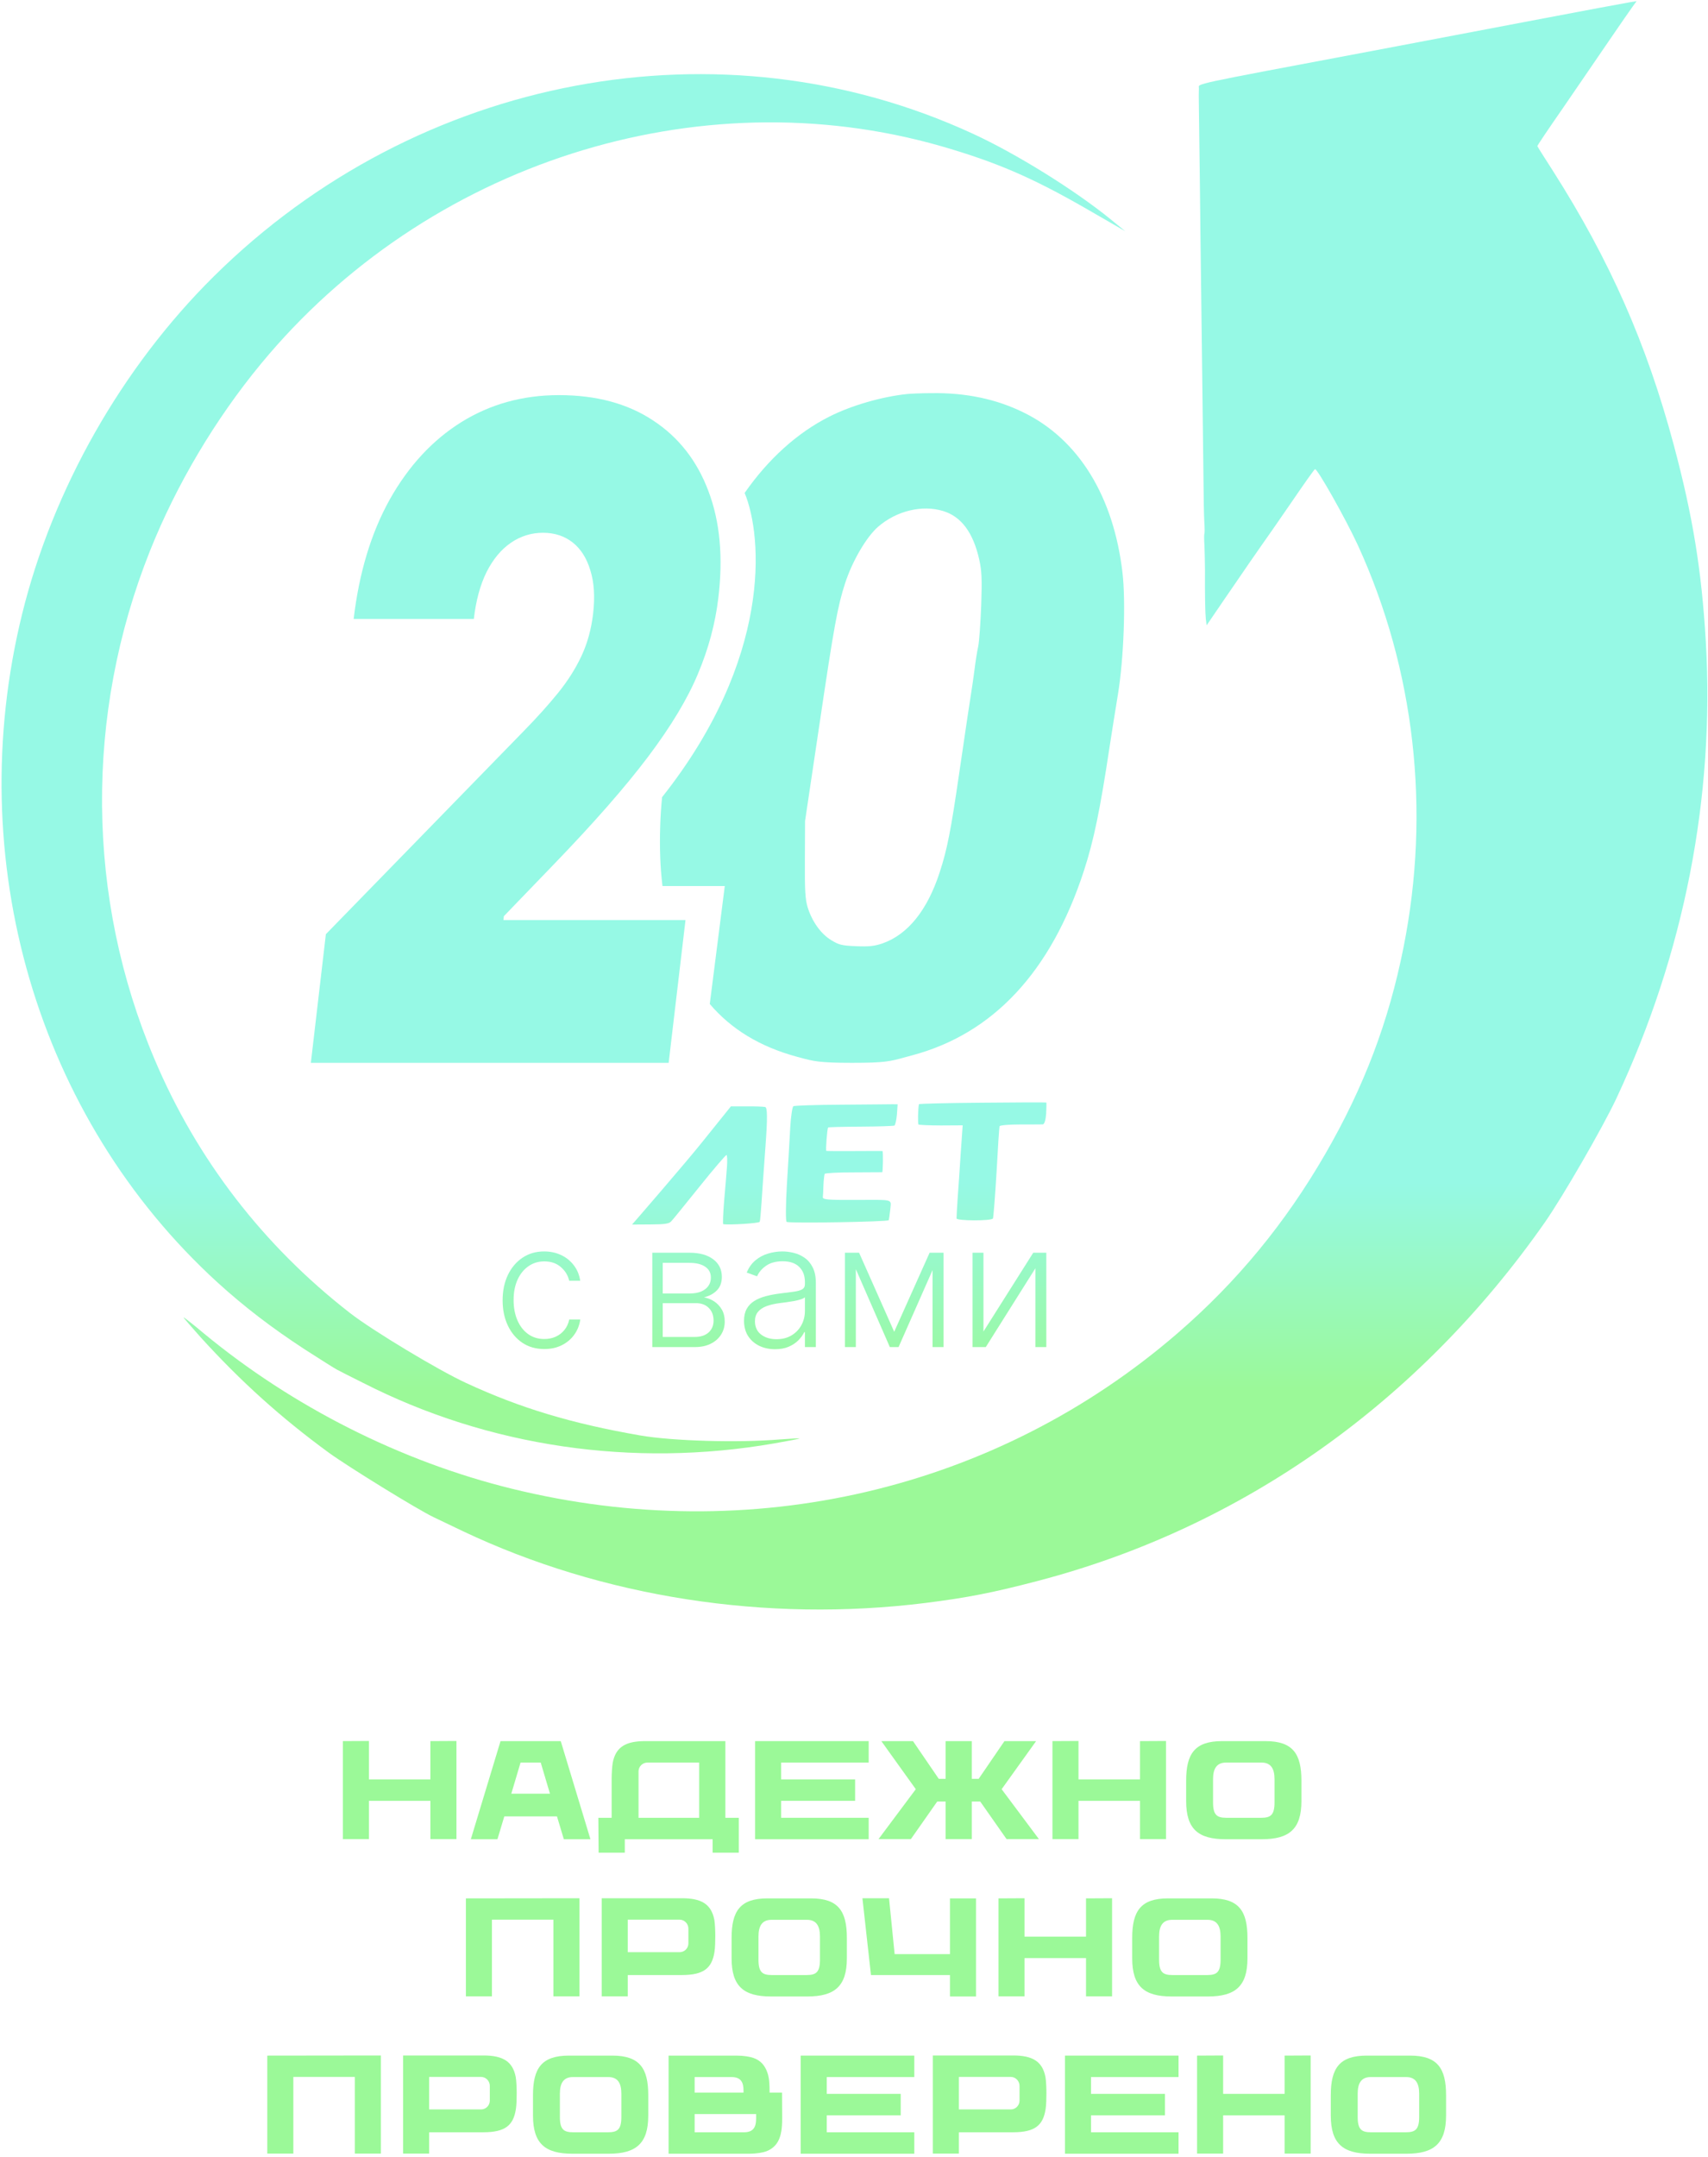 <?xml version="1.0" encoding="UTF-8"?> <svg xmlns="http://www.w3.org/2000/svg" width="500" height="631" viewBox="0 0 500 631" fill="none"><path fill-rule="evenodd" clip-rule="evenodd" d="M265.519 115.269C258.071 116.051 249.163 118.655 242.861 121.833C233.345 126.619 224.889 134.303 217.987 144.204C223.312 157.014 225.931 192.747 193.816 233.204C193.527 236.17 193.37 238.704 193.272 241.48C193.058 247.905 193.267 253.759 193.935 259.204H212.172L207.778 293.704C214.075 301.094 222.465 306.185 233.12 309.091C233.553 309.205 233.956 309.314 234.338 309.417C238.137 310.442 239.902 310.918 249.415 310.918C258.992 310.918 260.473 310.512 264.84 309.315C265.437 309.151 266.088 308.973 266.821 308.779C290.73 302.476 307.659 284.297 317.295 254.763C320.212 245.803 322.035 236.948 324.848 218.301C325.421 214.55 326.515 207.675 327.296 202.935C328.963 192.673 329.588 176.057 328.599 167.566C325.994 145.168 315.733 128.552 299.689 120.687C291.668 116.728 282.708 114.853 272.655 115.009C269.738 115.009 266.509 115.165 265.519 115.269ZM276.093 149.492C281.406 151.106 284.896 155.794 286.667 163.712C287.396 166.993 287.501 169.337 287.24 177.099C287.032 182.307 286.667 187.673 286.355 189.131C286.042 190.537 285.573 193.507 285.313 195.642C285.052 197.778 284.479 201.632 284.063 204.237C283.746 206.176 282.858 212.207 281.855 219.013L281.854 219.026C281.537 221.173 281.21 223.396 280.885 225.593C278.333 243.147 277.291 248.46 275.051 255.284C271.457 266.274 265.78 273.358 258.383 275.963C255.935 276.796 254.424 276.952 250.622 276.796C246.403 276.64 245.517 276.379 243.33 275.025C240.308 273.202 237.756 269.608 236.454 265.493C235.725 263.097 235.568 260.649 235.62 251.377L235.672 240.178L239.944 211.529C244.163 183.037 245.257 177.151 247.392 170.64C249.476 164.181 253.643 157.045 257.081 154.075C262.446 149.44 269.947 147.616 276.093 149.492Z" fill="url(#paint0_linear_1586_835)"></path><path d="M126.931 443.827C128.11 444.387 131.921 446.226 135.415 447.883C176.258 467.254 224.326 474.736 270.928 468.922C282.991 467.406 290.57 465.947 303.752 462.491C363.662 446.858 415.454 410.177 452.316 357.479C457.68 349.75 469.14 329.901 473.151 321.391C493.065 278.877 501.991 233.206 499.357 187.658C498.132 166.861 495.56 151.001 489.974 130.153C482.062 100.624 471.277 76.174 454.686 50.114C452.145 46.181 450.079 42.883 450.041 42.741C449.977 42.644 453.385 37.574 457.624 31.481C461.845 25.317 467.88 16.531 471.027 11.913C474.175 7.294 477.316 2.792 477.927 1.942L479.097 0.332L477.235 0.64C476.246 0.791 462.841 3.277 447.496 6.206C432.081 9.155 411.498 13.03 401.631 14.912C347.508 25.105 351.007 24.358 350.968 25.779C350.926 26.477 350.915 28.997 350.963 31.31C350.985 33.668 351.127 43.735 351.251 53.73C351.374 63.726 351.493 76.125 351.58 81.287C351.838 100.322 352.204 132.712 352.316 140.957C352.34 145.602 352.446 150.836 352.548 152.639C352.676 154.397 352.675 155.96 352.571 156.141C352.467 156.321 352.467 157.885 352.594 159.643C352.651 161.42 352.74 164.599 352.75 166.77C352.711 174.025 352.798 179.188 352.99 181.043L353.227 182.924L355.556 179.517C356.837 177.61 359.776 173.352 362.052 170.035C364.328 166.718 367.45 162.145 369.03 159.929C370.609 157.714 374.797 151.711 378.276 146.622C381.755 141.534 384.74 137.302 384.953 137.245C385.62 137.028 393.889 151.666 397.524 159.539C414.173 195.917 418.861 237.177 410.858 277.186C406.55 298.817 399.312 317.916 388.009 337.493C376.263 357.838 362.044 375.07 344.668 390.06C291.53 435.947 219.721 452.71 149.787 435.491C117.293 427.496 85.673 411.526 59.725 390.109C56.571 387.446 53.873 385.347 53.731 385.385C53.615 385.378 55.883 388.011 58.77 391.242C70.549 404.177 82.215 414.702 96.299 424.999C102.115 429.199 122.347 441.661 126.931 443.827Z" fill="url(#paint1_linear_1586_835)"></path><path d="M106.304 404.549C142.918 423.222 185.274 429.452 226.733 422.232C230.742 421.54 234.001 420.895 234.053 420.805C234.105 420.715 231.507 420.839 228.295 421.089C216.099 422.107 196.925 421.563 187.409 419.919C167.293 416.424 152.279 411.906 136.476 404.586C128.39 400.881 109.021 389.217 102.466 384.109C77.092 364.407 57.628 339.155 45.244 309.871C25.205 262.695 24.733 209.132 43.929 161.091C51.645 141.788 62.992 122.656 76.38 106.447C124.8 47.792 204.201 22.36 275.438 42.738C291.473 47.364 301.939 51.843 317.663 60.861L329.392 67.633L325.098 64.132C314.708 55.667 297.544 44.975 284.803 39.123C211.094 5.108 122.228 21.827 62.584 80.859C35.639 107.526 15.491 143.048 6.484 179.59C-11.255 251.569 10.822 326.988 63.747 375.228C71.559 382.324 79.569 388.452 89.136 394.697C93.832 397.71 98.104 400.416 98.626 400.658C99.122 400.944 102.565 402.691 106.304 404.549Z" fill="url(#paint2_linear_1586_835)"></path><path d="M261.366 323.029C260.586 323.067 253.815 323.082 246.343 323.161C238.85 323.196 232.51 323.429 232.257 323.606C231.945 323.8 231.526 326.57 231.342 329.717C231.177 332.908 230.735 340.372 230.366 346.367C229.996 352.362 229.975 357.354 230.287 357.459C231.615 357.902 259.906 357.426 260.158 356.95C260.254 356.721 260.464 355.262 260.615 353.82C260.858 350.655 262.068 350.985 249.659 351.019C242.499 351.053 240.84 350.909 240.876 350.25C240.933 349.784 241.006 348.167 241.059 346.655C241.112 345.143 241.322 343.683 241.399 343.41C241.554 343.164 245.378 342.948 249.904 342.968C254.411 342.943 258.197 342.939 258.255 342.921C258.489 342.85 258.565 336.794 258.331 336.716C258.194 336.707 254.468 336.694 250.097 336.727C245.727 336.76 242.058 336.728 241.902 336.676C241.668 336.598 242.114 330.33 242.425 329.837C242.502 329.713 246.775 329.611 251.945 329.584C257.116 329.557 261.564 329.401 261.837 329.268C262.09 329.091 262.436 327.64 262.567 326.005L262.771 323.051L261.366 323.029Z" fill="url(#paint3_linear_1586_835)"></path><path d="M287.608 322.584C277.406 322.663 269.025 322.859 269.016 323.03C268.718 324.399 268.653 328.689 268.877 328.961C269.058 329.09 272.022 329.232 275.472 329.236L281.811 329.199L281.243 337.34C280.946 341.804 280.564 347.805 280.34 350.628C280.148 353.491 280.007 356.051 280.02 356.431C280.015 357.153 290.175 357.206 290.678 356.451C290.814 356.161 291.301 350.107 291.728 342.977C292.102 335.875 292.505 329.809 292.608 329.48C292.659 329.177 295.388 328.942 298.616 328.949C301.844 328.956 304.818 328.927 305.262 328.921C305.759 328.888 306.121 327.597 306.256 325.759C306.35 324.052 306.362 322.609 306.298 322.531C306.234 322.453 297.862 322.479 287.608 322.584Z" fill="url(#paint4_linear_1586_835)"></path><path d="M185.024 358.23C185.08 358.207 201.001 339.825 205.572 334.086L213.967 323.646L218.542 323.656C221.051 323.623 223.501 323.719 223.994 323.831C224.651 323.98 224.703 327.044 224.084 335.349C223.606 341.556 223.123 348.969 222.934 351.765C222.745 354.561 222.536 357.104 222.389 357.426C222.24 357.853 213.654 358.385 211.732 358.126C211.568 358.089 211.68 355.062 211.975 351.439C212.299 347.751 212.673 343.259 212.808 341.373C212.944 339.488 212.877 337.947 212.686 337.868C212.466 337.853 208.906 341.977 204.793 347.11C200.625 352.266 196.941 356.858 196.459 357.316C195.834 357.99 194.616 358.175 190.344 358.197L185.024 358.23Z" fill="url(#paint5_linear_1586_835)"></path><path d="M91 310.918L95.398 273.282L153.366 213.817C157.231 209.865 160.562 206.164 163.361 202.714C166.203 199.201 168.491 195.594 170.223 191.894C171.956 188.193 173.089 184.084 173.622 179.568C174.199 174.612 173.933 170.378 172.822 166.865C171.756 163.29 170.024 160.561 167.625 158.68C165.226 156.798 162.339 155.857 158.963 155.857C155.543 155.857 152.411 156.829 149.568 158.774C146.725 160.718 144.349 163.572 142.439 167.336C140.573 171.1 139.329 175.679 138.707 181.073H103.527C105.126 167.524 108.657 155.857 114.121 146.071C119.629 136.286 126.603 128.759 135.043 123.49C143.527 118.221 153.055 115.586 163.627 115.586C174.554 115.586 183.749 118.064 191.212 123.019C198.675 127.912 204.072 134.812 207.403 143.719C210.779 152.626 211.734 163.07 210.268 175.051C209.38 182.453 207.403 189.792 204.338 197.069C201.318 204.345 196.454 212.437 189.746 221.344C183.083 230.188 173.844 240.727 162.028 252.958L147.503 268.013L147.369 269.142H200.674L195.743 310.918H91Z" fill="url(#paint6_linear_1586_835)"></path><path d="M125.994 509.341L133.62 509.3V538H125.994V526.807H107.995V538H100.369V509.341L107.995 509.3V520.534H125.994V509.341Z" fill="url(#paint7_linear_1586_835)"></path><path d="M164.154 509.341L172.846 538.041H165.056L163.047 531.358H147.631L145.622 538.041H137.832L146.524 509.341H164.154ZM158.291 515.614H152.387L149.681 524.716H160.997L158.291 515.614Z" fill="url(#paint8_linear_1586_835)"></path><path d="M212.344 531.768H216.28V541.977H208.613V538.041H182.906V541.977H175.239L175.157 531.768H179.052C179.052 529.554 179.052 521.559 179.052 520.37C179.052 518.976 179.175 516.721 179.38 515.614C180.282 511.063 183.152 509.341 188.851 509.341H212.344V531.768ZM186.924 518.197V531.768H204.677V515.614H189.548C188.113 515.614 186.924 516.762 186.924 518.197Z" fill="url(#paint9_linear_1586_835)"></path><path d="M254.299 515.614H228.674V520.534H250.322V526.807H228.674V531.768H254.299V538.041H221.048V509.341H254.299V515.614Z" fill="url(#paint10_linear_1586_835)"></path><path d="M293.222 523.404L304.128 538H294.657L286.949 527.012H284.489V538H276.822V527.012H274.362L266.654 538H257.183L268.089 523.404L258.003 509.341H267.269L274.813 520.37H276.822V509.341H284.489V520.37H286.498L294.042 509.341H303.308L293.222 523.404Z" fill="url(#paint11_linear_1586_835)"></path><path d="M333.717 509.341L341.343 509.3V538H333.717V526.807H315.718V538H308.092V509.341L315.718 509.3V520.534H333.717V509.341Z" fill="url(#paint12_linear_1586_835)"></path><path d="M370.483 509.341C378.478 509.341 380.979 513.072 380.979 520.903V526.889C380.979 535.048 377.412 538.041 369.417 538.041H358.757C350.762 538.041 347.236 535.048 347.236 526.889V520.903C347.236 513.072 349.737 509.341 357.732 509.341H370.483ZM373.107 527.299V520.493C373.107 517.5 372.123 515.614 369.294 515.614H358.921C356.092 515.614 355.108 517.5 355.108 520.493V527.299C355.108 530.989 356.297 531.768 358.962 531.768H369.253C371.918 531.768 373.107 530.989 373.107 527.299Z" fill="url(#paint13_linear_1586_835)"></path><path d="M136.385 555.341L169.636 555.3V584H162.01V561.573H144.011V584H136.385V555.341Z" fill="url(#paint14_linear_1586_835)"></path><path d="M209.107 561.573C209.312 562.68 209.394 564.935 209.394 566.329C209.394 567.723 209.353 569.855 209.148 571.044C208.41 575.759 205.991 577.768 199.636 577.768H183.769V584H176.143V555.3H199.636C205.335 555.3 208.205 557.022 209.107 561.573ZM201.522 568.502V564.197C201.522 562.762 200.374 561.573 198.939 561.573H183.769V571.085H198.939C200.374 571.085 201.522 569.937 201.522 568.502Z" fill="url(#paint15_linear_1586_835)"></path><path d="M237.413 555.341C245.408 555.341 247.909 559.072 247.909 566.903V572.889C247.909 581.048 244.342 584.041 236.347 584.041H225.687C217.692 584.041 214.166 581.048 214.166 572.889V566.903C214.166 559.072 216.667 555.341 224.662 555.341H237.413ZM240.037 573.299V566.493C240.037 563.5 239.053 561.614 236.224 561.614H225.851C223.022 561.614 222.038 563.5 222.038 566.493V573.299C222.038 576.989 223.227 577.768 225.892 577.768H236.183C238.848 577.768 240.037 576.989 240.037 573.299Z" fill="url(#paint16_linear_1586_835)"></path><path d="M278.091 555.341H285.717V584.041H278.091V577.768H254.967L252.466 555.3H260.256L261.896 571.659H278.091V555.341Z" fill="url(#paint17_linear_1586_835)"></path><path d="M317.922 555.341L325.548 555.3V584H317.922V572.807H299.923V584H292.297V555.341L299.923 555.3V566.534H317.922V555.341Z" fill="url(#paint18_linear_1586_835)"></path><path d="M354.687 555.341C362.682 555.341 365.183 559.072 365.183 566.903V572.889C365.183 581.048 361.616 584.041 353.621 584.041H342.961C334.966 584.041 331.44 581.048 331.44 572.889V566.903C331.44 559.072 333.941 555.341 341.936 555.341H354.687ZM357.311 573.299V566.493C357.311 563.5 356.327 561.614 353.498 561.614H343.125C340.296 561.614 339.312 563.5 339.312 566.493V573.299C339.312 576.989 340.501 577.768 343.166 577.768H353.457C356.122 577.768 357.311 576.989 357.311 573.299Z" fill="url(#paint19_linear_1586_835)"></path><path d="M78.248 601.341L111.499 601.3V630H103.873V607.573H85.874V630H78.248V601.341Z" fill="url(#paint20_linear_1586_835)"></path><path d="M150.971 607.573C151.176 608.68 151.258 610.935 151.258 612.329C151.258 613.723 151.217 615.855 151.012 617.044C150.274 621.759 147.855 623.768 141.5 623.768H125.633V630H118.007V601.3H141.5C147.199 601.3 150.069 603.022 150.971 607.573ZM143.386 614.502V610.197C143.386 608.762 142.238 607.573 140.803 607.573H125.633V617.085H140.803C142.238 617.085 143.386 615.937 143.386 614.502Z" fill="url(#paint21_linear_1586_835)"></path><path d="M179.276 601.341C187.271 601.341 189.772 605.072 189.772 612.903V618.889C189.772 627.048 186.205 630.041 178.21 630.041H167.55C159.555 630.041 156.029 627.048 156.029 618.889V612.903C156.029 605.072 158.53 601.341 166.525 601.341H179.276ZM181.9 619.299V612.493C181.9 609.5 180.916 607.614 178.087 607.614H167.714C164.885 607.614 163.901 609.5 163.901 612.493V619.299C163.901 622.989 165.09 623.768 167.755 623.768H178.046C180.711 623.768 181.9 622.989 181.9 619.299Z" fill="url(#paint22_linear_1586_835)"></path><path d="M228.933 612.165L228.974 619.709C228.974 623.071 228.564 624.26 228.359 624.998C227.744 627.007 226.473 628.524 224.3 629.344C223.275 629.713 221.512 630.041 219.216 630.041H195.723V601.341H215.526C217.822 601.341 219.585 601.669 220.61 602.038C222.783 602.817 223.972 604.334 224.669 606.384C224.915 607.081 225.284 608.311 225.284 611.673V612.165H228.933ZM217.658 611.632C217.658 609.377 217.084 607.614 214.132 607.614H203.349V612.165H217.658V611.632ZM217.822 623.768C220.733 623.768 221.348 622.005 221.348 619.709V618.438H203.349V623.768H217.822Z" fill="url(#paint23_linear_1586_835)"></path><path d="M267.652 607.614H242.027V612.534H263.675V618.807H242.027V623.768H267.652V630.041H234.401V601.341H267.652V607.614Z" fill="url(#paint24_linear_1586_835)"></path><path d="M306.042 607.573C306.247 608.68 306.329 610.935 306.329 612.329C306.329 613.723 306.288 615.855 306.083 617.044C305.345 621.759 302.926 623.768 296.571 623.768H280.704V630H273.078V601.3H296.571C302.27 601.3 305.14 603.022 306.042 607.573ZM298.457 614.502V610.197C298.457 608.762 297.309 607.573 295.874 607.573H280.704V617.085H295.874C297.309 617.085 298.457 615.937 298.457 614.502Z" fill="url(#paint25_linear_1586_835)"></path><path d="M345.008 607.614H319.383V612.534H341.031V618.807H319.383V623.768H345.008V630.041H311.757V601.341H345.008V607.614Z" fill="url(#paint26_linear_1586_835)"></path><path d="M376.058 601.341L383.684 601.3V630H376.058V618.807H358.059V630H350.433V601.341L358.059 601.3V612.534H376.058V601.341Z" fill="url(#paint27_linear_1586_835)"></path><path d="M412.824 601.341C420.819 601.341 423.32 605.072 423.32 612.903V618.889C423.32 627.048 419.753 630.041 411.758 630.041H401.098C393.103 630.041 389.577 627.048 389.577 618.889V612.903C389.577 605.072 392.078 601.341 400.073 601.341H412.824ZM415.448 619.299V612.493C415.448 609.5 414.464 607.614 411.635 607.614H401.262C398.433 607.614 397.449 609.5 397.449 612.493V619.299C397.449 622.989 398.638 623.768 401.303 623.768H411.594C414.259 623.768 415.448 622.989 415.448 619.299Z" fill="url(#paint28_linear_1586_835)"></path><path d="M159.338 394.643C156.87 394.643 154.72 394.026 152.887 392.792C151.066 391.559 149.652 389.869 148.646 387.725C147.64 385.581 147.137 383.137 147.137 380.393C147.137 377.626 147.646 375.164 148.664 373.008C149.694 370.852 151.12 369.163 152.941 367.941C154.762 366.707 156.876 366.09 159.284 366.09C161.129 366.09 162.8 366.449 164.298 367.168C165.795 367.875 167.029 368.875 167.999 370.169C168.982 371.451 169.599 372.948 169.85 374.661H166.616C166.28 373.104 165.472 371.774 164.19 370.672C162.92 369.558 161.303 369.001 159.338 369.001C157.577 369.001 156.02 369.48 154.666 370.438C153.312 371.385 152.252 372.709 151.485 374.41C150.731 376.099 150.353 378.057 150.353 380.286C150.353 382.526 150.725 384.509 151.467 386.234C152.21 387.947 153.252 389.288 154.594 390.259C155.948 391.229 157.529 391.714 159.338 391.714C160.56 391.714 161.674 391.487 162.68 391.031C163.699 390.564 164.549 389.905 165.232 389.055C165.927 388.204 166.394 387.192 166.634 386.018H169.868C169.629 387.683 169.036 389.169 168.089 390.474C167.155 391.768 165.939 392.786 164.441 393.529C162.956 394.272 161.255 394.643 159.338 394.643Z" fill="url(#paint29_linear_1586_835)"></path><path d="M190.955 394.068V366.467H201.827C204.762 366.467 207.074 367.102 208.763 368.372C210.464 369.642 211.315 371.355 211.315 373.511C211.315 375.152 210.842 376.464 209.895 377.447C208.949 378.429 207.679 379.124 206.086 379.531C207.152 379.711 208.14 380.1 209.051 380.699C209.973 381.298 210.722 382.089 211.297 383.071C211.872 384.053 212.16 385.227 212.16 386.593C212.16 388.031 211.8 389.312 211.081 390.438C210.363 391.565 209.35 392.451 208.044 393.098C206.739 393.745 205.193 394.068 203.408 394.068H190.955ZM194.01 391.103H203.408C205.097 391.103 206.433 390.672 207.416 389.81C208.398 388.935 208.889 387.773 208.889 386.323C208.889 384.778 208.422 383.544 207.487 382.622C206.565 381.687 205.325 381.22 203.768 381.22H194.01V391.103ZM194.01 378.381H202.025C203.271 378.381 204.349 378.189 205.259 377.806C206.17 377.423 206.87 376.883 207.362 376.189C207.865 375.482 208.11 374.655 208.098 373.709C208.098 372.355 207.547 371.307 206.445 370.564C205.343 369.809 203.804 369.432 201.827 369.432H194.01V378.381Z" fill="url(#paint30_linear_1586_835)"></path><path d="M226.881 394.697C225.216 394.697 223.694 394.374 222.317 393.727C220.939 393.068 219.843 392.122 219.028 390.888C218.214 389.642 217.806 388.132 217.806 386.359C217.806 384.994 218.064 383.844 218.579 382.909C219.094 381.975 219.825 381.208 220.771 380.609C221.718 380.01 222.838 379.537 224.132 379.19C225.426 378.842 226.851 378.573 228.409 378.381C229.954 378.189 231.26 378.022 232.326 377.878C233.404 377.734 234.225 377.506 234.788 377.195C235.351 376.883 235.632 376.38 235.632 375.685V375.039C235.632 373.158 235.069 371.678 233.943 370.6C232.829 369.51 231.224 368.965 229.127 368.965C227.139 368.965 225.515 369.402 224.258 370.277C223.012 371.151 222.137 372.181 221.634 373.367L218.597 372.271C219.22 370.762 220.083 369.558 221.185 368.659C222.287 367.749 223.521 367.096 224.886 366.701C226.252 366.293 227.636 366.09 229.037 366.09C230.092 366.09 231.188 366.227 232.326 366.503C233.476 366.779 234.542 367.258 235.524 367.941C236.507 368.611 237.303 369.552 237.914 370.762C238.525 371.96 238.831 373.481 238.831 375.326V394.068H235.632V389.702H235.435C235.051 390.516 234.482 391.307 233.727 392.074C232.973 392.84 232.026 393.469 230.888 393.961C229.75 394.452 228.414 394.697 226.881 394.697ZM227.312 391.768C229.013 391.768 230.487 391.391 231.733 390.636C232.979 389.881 233.937 388.881 234.608 387.635C235.291 386.377 235.632 384.994 235.632 383.484V379.495C235.393 379.723 234.991 379.926 234.428 380.106C233.877 380.286 233.236 380.447 232.506 380.591C231.787 380.723 231.068 380.837 230.349 380.933C229.63 381.028 228.984 381.112 228.409 381.184C226.851 381.376 225.521 381.675 224.419 382.083C223.317 382.49 222.473 383.053 221.886 383.772C221.299 384.479 221.005 385.389 221.005 386.503C221.005 388.18 221.604 389.48 222.802 390.403C224 391.313 225.503 391.768 227.312 391.768Z" fill="url(#paint31_linear_1586_835)"></path><path d="M261.769 389.594L272.137 366.467H275.246L263.045 394.068H260.493L248.436 366.467H251.49L261.769 389.594ZM250.538 366.467V394.068H247.339V366.467H250.538ZM273 394.068V366.467H276.199V394.068H273Z" fill="url(#paint32_linear_1586_835)"></path><path d="M287.897 389.522L302.47 366.467H306.298V394.068H303.099V371.013L288.58 394.068H284.698V366.467H287.897V389.522Z" fill="url(#paint33_linear_1586_835)"></path><defs><linearGradient id="paint0_linear_1586_835" x1="228.5" y1="346" x2="228.5" y2="407" gradientUnits="userSpaceOnUse"><stop stop-color="#96F9E5"></stop><stop offset="1" stop-color="#9BF998"></stop></linearGradient><linearGradient id="paint1_linear_1586_835" x1="228.5" y1="346" x2="228.5" y2="407" gradientUnits="userSpaceOnUse"><stop stop-color="#96F9E5"></stop><stop offset="1" stop-color="#9BF998"></stop></linearGradient><linearGradient id="paint2_linear_1586_835" x1="228.5" y1="346" x2="228.5" y2="407" gradientUnits="userSpaceOnUse"><stop stop-color="#96F9E5"></stop><stop offset="1" stop-color="#9BF998"></stop></linearGradient><linearGradient id="paint3_linear_1586_835" x1="228.5" y1="346" x2="228.5" y2="407" gradientUnits="userSpaceOnUse"><stop stop-color="#96F9E5"></stop><stop offset="1" stop-color="#9BF998"></stop></linearGradient><linearGradient id="paint4_linear_1586_835" x1="228.5" y1="346" x2="228.5" y2="407" gradientUnits="userSpaceOnUse"><stop stop-color="#96F9E5"></stop><stop offset="1" stop-color="#9BF998"></stop></linearGradient><linearGradient id="paint5_linear_1586_835" x1="228.5" y1="346" x2="228.5" y2="407" gradientUnits="userSpaceOnUse"><stop stop-color="#96F9E5"></stop><stop offset="1" stop-color="#9BF998"></stop></linearGradient><linearGradient id="paint6_linear_1586_835" x1="228.5" y1="346" x2="228.5" y2="407" gradientUnits="userSpaceOnUse"><stop stop-color="#96F9E5"></stop><stop offset="1" stop-color="#9BF998"></stop></linearGradient><linearGradient id="paint7_linear_1586_835" x1="228.5" y1="346" x2="228.5" y2="407" gradientUnits="userSpaceOnUse"><stop stop-color="#96F9E5"></stop><stop offset="1" stop-color="#9BF998"></stop></linearGradient><linearGradient id="paint8_linear_1586_835" x1="228.5" y1="346" x2="228.5" y2="407" gradientUnits="userSpaceOnUse"><stop stop-color="#96F9E5"></stop><stop offset="1" stop-color="#9BF998"></stop></linearGradient><linearGradient id="paint9_linear_1586_835" x1="228.5" y1="346" x2="228.5" y2="407" gradientUnits="userSpaceOnUse"><stop stop-color="#96F9E5"></stop><stop offset="1" stop-color="#9BF998"></stop></linearGradient><linearGradient id="paint10_linear_1586_835" x1="228.5" y1="346" x2="228.5" y2="407" gradientUnits="userSpaceOnUse"><stop stop-color="#96F9E5"></stop><stop offset="1" stop-color="#9BF998"></stop></linearGradient><linearGradient id="paint11_linear_1586_835" x1="228.5" y1="346" x2="228.5" y2="407" gradientUnits="userSpaceOnUse"><stop stop-color="#96F9E5"></stop><stop offset="1" stop-color="#9BF998"></stop></linearGradient><linearGradient id="paint12_linear_1586_835" x1="228.5" y1="346" x2="228.5" y2="407" gradientUnits="userSpaceOnUse"><stop stop-color="#96F9E5"></stop><stop offset="1" stop-color="#9BF998"></stop></linearGradient><linearGradient id="paint13_linear_1586_835" x1="228.5" y1="346" x2="228.5" y2="407" gradientUnits="userSpaceOnUse"><stop stop-color="#96F9E5"></stop><stop offset="1" stop-color="#9BF998"></stop></linearGradient><linearGradient id="paint14_linear_1586_835" x1="228.5" y1="346" x2="228.5" y2="407" gradientUnits="userSpaceOnUse"><stop stop-color="#96F9E5"></stop><stop offset="1" stop-color="#9BF998"></stop></linearGradient><linearGradient id="paint15_linear_1586_835" x1="228.5" y1="346" x2="228.5" y2="407" gradientUnits="userSpaceOnUse"><stop stop-color="#96F9E5"></stop><stop offset="1" stop-color="#9BF998"></stop></linearGradient><linearGradient id="paint16_linear_1586_835" x1="228.5" y1="346" x2="228.5" y2="407" gradientUnits="userSpaceOnUse"><stop stop-color="#96F9E5"></stop><stop offset="1" stop-color="#9BF998"></stop></linearGradient><linearGradient id="paint17_linear_1586_835" x1="228.5" y1="346" x2="228.5" y2="407" gradientUnits="userSpaceOnUse"><stop stop-color="#96F9E5"></stop><stop offset="1" stop-color="#9BF998"></stop></linearGradient><linearGradient id="paint18_linear_1586_835" x1="228.5" y1="346" x2="228.5" y2="407" gradientUnits="userSpaceOnUse"><stop stop-color="#96F9E5"></stop><stop offset="1" stop-color="#9BF998"></stop></linearGradient><linearGradient id="paint19_linear_1586_835" x1="228.5" y1="346" x2="228.5" y2="407" gradientUnits="userSpaceOnUse"><stop stop-color="#96F9E5"></stop><stop offset="1" stop-color="#9BF998"></stop></linearGradient><linearGradient id="paint20_linear_1586_835" x1="228.5" y1="346" x2="228.5" y2="407" gradientUnits="userSpaceOnUse"><stop stop-color="#96F9E5"></stop><stop offset="1" stop-color="#9BF998"></stop></linearGradient><linearGradient id="paint21_linear_1586_835" x1="228.5" y1="346" x2="228.5" y2="407" gradientUnits="userSpaceOnUse"><stop stop-color="#96F9E5"></stop><stop offset="1" stop-color="#9BF998"></stop></linearGradient><linearGradient id="paint22_linear_1586_835" x1="228.5" y1="346" x2="228.5" y2="407" gradientUnits="userSpaceOnUse"><stop stop-color="#96F9E5"></stop><stop offset="1" stop-color="#9BF998"></stop></linearGradient><linearGradient id="paint23_linear_1586_835" x1="228.5" y1="346" x2="228.5" y2="407" gradientUnits="userSpaceOnUse"><stop stop-color="#96F9E5"></stop><stop offset="1" stop-color="#9BF998"></stop></linearGradient><linearGradient id="paint24_linear_1586_835" x1="228.5" y1="346" x2="228.5" y2="407" gradientUnits="userSpaceOnUse"><stop stop-color="#96F9E5"></stop><stop offset="1" stop-color="#9BF998"></stop></linearGradient><linearGradient id="paint25_linear_1586_835" x1="228.5" y1="346" x2="228.5" y2="407" gradientUnits="userSpaceOnUse"><stop stop-color="#96F9E5"></stop><stop offset="1" stop-color="#9BF998"></stop></linearGradient><linearGradient id="paint26_linear_1586_835" x1="228.5" y1="346" x2="228.5" y2="407" gradientUnits="userSpaceOnUse"><stop stop-color="#96F9E5"></stop><stop offset="1" stop-color="#9BF998"></stop></linearGradient><linearGradient id="paint27_linear_1586_835" x1="228.5" y1="346" x2="228.5" y2="407" gradientUnits="userSpaceOnUse"><stop stop-color="#96F9E5"></stop><stop offset="1" stop-color="#9BF998"></stop></linearGradient><linearGradient id="paint28_linear_1586_835" x1="228.5" y1="346" x2="228.5" y2="407" gradientUnits="userSpaceOnUse"><stop stop-color="#96F9E5"></stop><stop offset="1" stop-color="#9BF998"></stop></linearGradient><linearGradient id="paint29_linear_1586_835" x1="228.5" y1="346" x2="228.5" y2="407" gradientUnits="userSpaceOnUse"><stop stop-color="#96F9E5"></stop><stop offset="1" stop-color="#9BF998"></stop></linearGradient><linearGradient id="paint30_linear_1586_835" x1="228.5" y1="346" x2="228.5" y2="407" gradientUnits="userSpaceOnUse"><stop stop-color="#96F9E5"></stop><stop offset="1" stop-color="#9BF998"></stop></linearGradient><linearGradient id="paint31_linear_1586_835" x1="228.5" y1="346" x2="228.5" y2="407" gradientUnits="userSpaceOnUse"><stop stop-color="#96F9E5"></stop><stop offset="1" stop-color="#9BF998"></stop></linearGradient><linearGradient id="paint32_linear_1586_835" x1="228.5" y1="346" x2="228.5" y2="407" gradientUnits="userSpaceOnUse"><stop stop-color="#96F9E5"></stop><stop offset="1" stop-color="#9BF998"></stop></linearGradient><linearGradient id="paint33_linear_1586_835" x1="228.5" y1="346" x2="228.5" y2="407" gradientUnits="userSpaceOnUse"><stop stop-color="#96F9E5"></stop><stop offset="1" stop-color="#9BF998"></stop></linearGradient></defs></svg> 